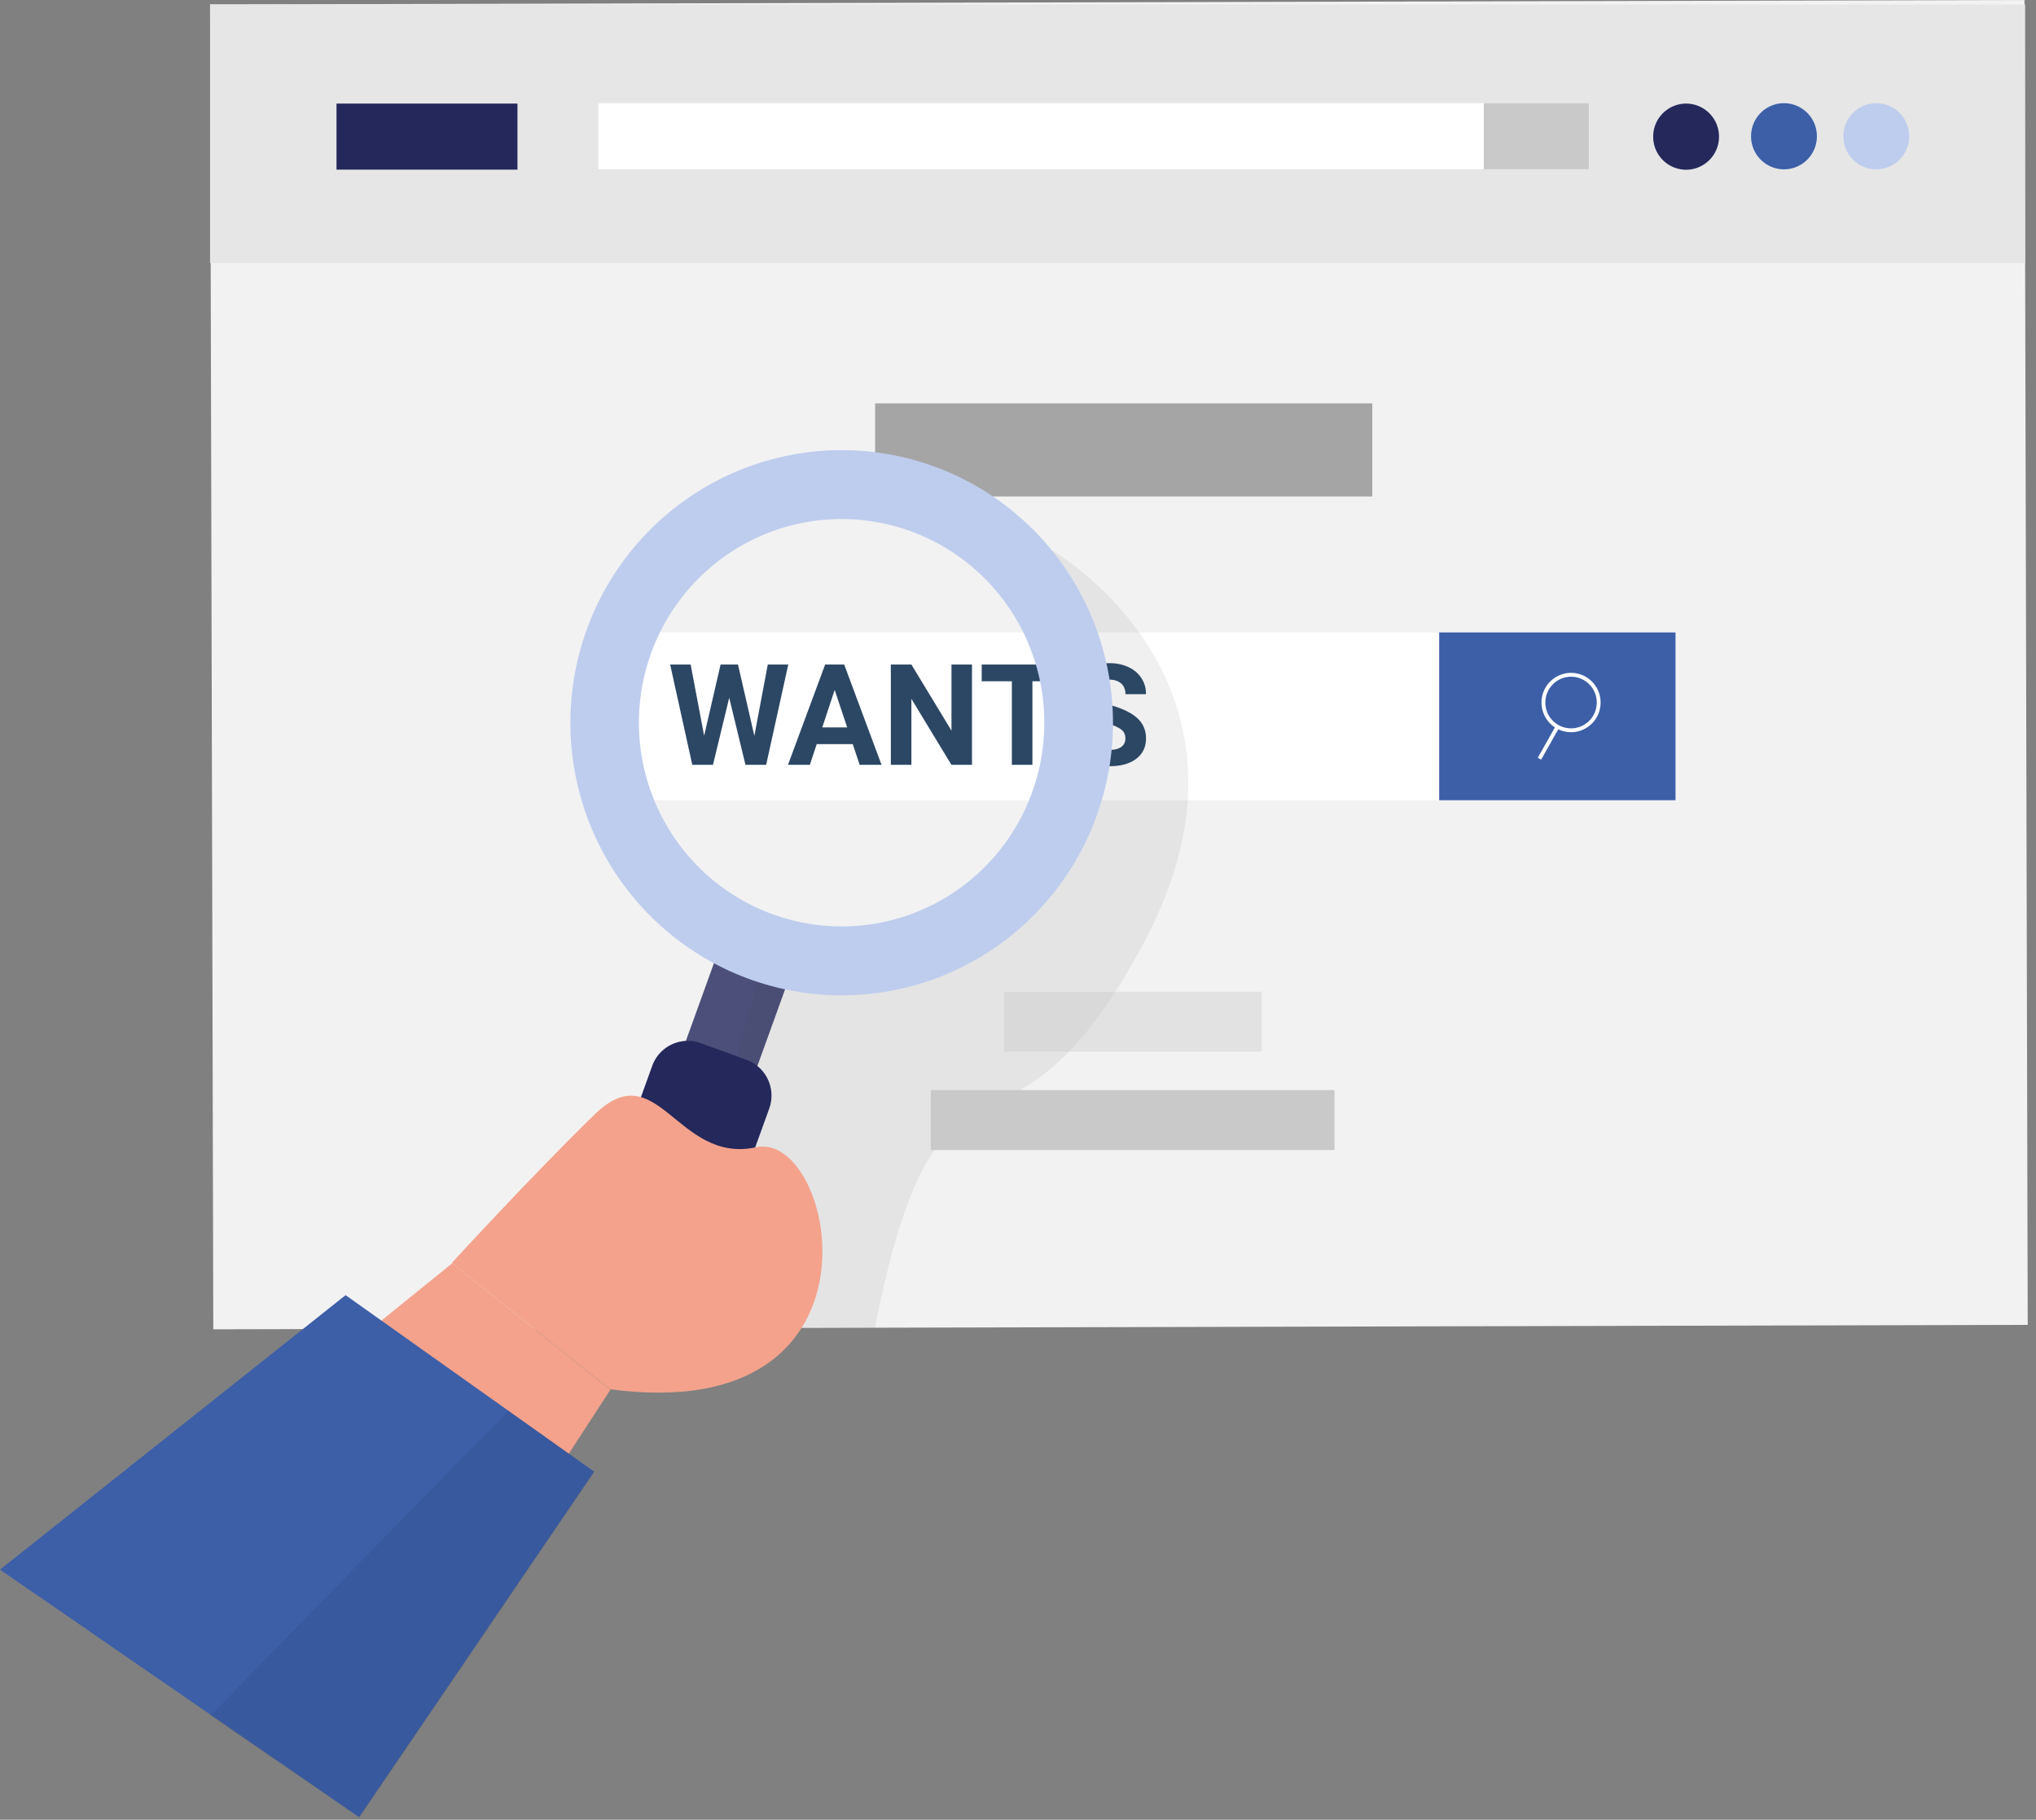 <svg width="179" height="160" fill="none" xmlns="http://www.w3.org/2000/svg"><rect width="100%" height="100%" fill="#808080" stroke="none"/><path d="M177.988 0L18.468.392l.284 116.49 159.52-.392L177.988 0z" fill="#F2F2F2"/><path d="M178.046.392H18.469V23.13h159.577V.392z" fill="#E6E6E6"/><path d="M3.5 140.412l36.27-29.346 13.895 11.128-23.593 36.277L3.5 140.412z" fill="#F4A28C"/><path d="M0 138.012l31.572 21.766 20.663-30.382-21.852-15.518L0 138.012z" fill="#3C5FA8"/><path opacity=".06" d="M44.705 124.035l-26.236 26.826 13.157 8.947 20.663-30.382-7.584-5.391z" fill="#000"/><path d="M148.237 14.924a2.901 2.901 0 002.894-2.908 2.901 2.901 0 00-2.894-2.908 2.9 2.9 0 00-2.893 2.908 2.9 2.9 0 002.893 2.908z" fill="#24285B"/><path d="M156.843 14.889a2.9 2.9 0 002.893-2.908 2.9 2.9 0 00-2.893-2.908 2.901 2.901 0 00-2.894 2.908 2.901 2.901 0 002.894 2.908z" fill="#3C5FA8"/><path d="M164.956 14.889a2.901 2.901 0 002.894-2.908 2.901 2.901 0 00-2.894-2.908 2.901 2.901 0 00-2.894 2.908 2.901 2.901 0 002.894 2.908z" fill="#BECDEE"/><path d="M139.703 9.073H52.602v5.809h87.101v-5.81z" fill="#fff"/><path d="M139.689 9.073h-9.24v5.809h9.24v-5.81z" fill="#C9C9C9"/><path d="M147.315 55.606H53.789v14.756h93.526V55.606z" fill="#fff"/><path d="M147.309 55.606h-20.778v14.756h20.778V55.606z" fill="#3C5FA8"/><path d="M120.649 35.467H76.937v8.184h43.712v-8.184z" fill="#A5A5A5"/><path d="M70.606 82.595l-6.254-2.281-7.953 22.016 6.255 2.281 7.952-22.016z" fill="#24285B"/><path opacity=".06" d="M92.44 48.366s20.392 11.574 8.08 34.614c-12.313 23.041-17.813 4.751-23.6 33.758H58.477l8.68-32.584 9.763.943 10.822-3.866 6.095-9.767V58.508L92.44 48.366z" fill="#000"/><path opacity=".18" d="M70.606 82.595l-6.254-2.281-7.953 22.016 6.255 2.281 7.952-22.016z" fill="#fff"/><path d="M65.633 93.187l-4.026-1.469a3.326 3.326 0 00-4.267 2.004l-6.627 18.35a3.352 3.352 0 001.994 4.288l4.026 1.468A3.325 3.325 0 0061 115.824l6.627-18.349a3.352 3.352 0 00-1.994-4.288z" fill="#24285B"/><path d="M117.325 95.848h-35.49v5.269h35.49v-5.27z" fill="#C9C9C9"/><path opacity=".39" d="M110.921 87.202H88.273v5.269h22.648V87.2z" fill="#C9C9C9"/><path d="M39.73 111.038s6.97-7.609 12.542-13.043c5.572-5.434 7.22 4.384 14.203 2.879 6.983-1.504 12.398 24.646-12.85 21.277L39.73 111.038z" fill="#F4A28C"/><path d="M138.123 64.211a2.434 2.434 0 002.428-2.44 2.434 2.434 0 00-2.428-2.44 2.434 2.434 0 00-2.428 2.44 2.434 2.434 0 002.428 2.44zm-1.153-.381l-1.626 2.88" stroke="#fff" stroke-width=".338" stroke-miterlimit="10"/><path d="M45.493 9.108H29.586v5.809h15.907V9.108z" fill="#24285B"/><path d="M66.321 64.704l1.181-6.273h1.801l-1.945 8.816h-1.82l-1.427-5.897-1.428 5.897h-1.82l-1.945-8.816h1.801l1.187 6.26 1.446-6.26h1.53l1.44 6.273zm8.651.726h-3.169l-.602 1.817h-1.922l3.265-8.816h1.675l3.283 8.816H75.58l-.608-1.817zm-2.68-1.47h2.192l-1.102-3.3-1.09 3.3zm13.162 3.287h-1.808l-3.518-5.8v5.8h-1.807V58.43h1.807l3.524 5.813V58.43h1.802v8.816zm7.999-7.344h-2.686v7.344H88.96v-7.344h-2.651V58.43h7.144v1.472zm5.488 5.031c0-.343-.12-.605-.361-.787-.241-.186-.675-.38-1.301-.581-.627-.206-1.123-.408-1.488-.606-.996-.54-1.494-1.27-1.494-2.186 0-.476.132-.9.397-1.271.27-.375.653-.668 1.15-.878a4.333 4.333 0 011.688-.315c.626 0 1.184.115 1.674.345.49.226.87.547 1.139.963.273.416.409.888.409 1.417h-1.807c0-.404-.126-.717-.38-.939-.252-.226-.608-.339-1.066-.339-.441 0-.785.095-1.03.285a.882.882 0 00-.367.739c0 .286.142.526.428.72.289.194.712.375 1.27.545 1.029.31 1.778.696 2.248 1.156.469.46.704 1.034.704 1.72 0 .763-.287 1.362-.861 1.798-.574.432-1.347.648-2.32.648a4.49 4.49 0 01-1.843-.37c-.554-.25-.978-.59-1.27-1.023-.29-.431-.434-.932-.434-1.501h1.813c0 .973.578 1.459 1.735 1.459.43 0 .765-.087 1.006-.26a.866.866 0 00.361-.739z" fill="#2B4764"/><path d="M82.135 41.017a23.739 23.739 0 00-13.826-.746 23.828 23.828 0 00-11.909 7.1 24.018 24.018 0 00-5.977 12.551 24.076 24.076 0 001.968 13.774 23.928 23.928 0 009.251 10.353 23.76 23.76 0 0013.416 3.444 23.776 23.776 0 0013.058-4.625 23.958 23.958 0 008.301-11.138 24.079 24.079 0 00-.81-18.33 23.965 23.965 0 00-5.51-7.538 23.83 23.83 0 00-7.962-4.845zM67.918 80.382a17.828 17.828 0 01-8.283-6.23 17.977 17.977 0 01-.885-19.88 17.85 17.85 0 017.697-6.948 17.741 17.741 0 0110.24-1.48 17.784 17.784 0 019.334 4.488 17.927 17.927 0 015.278 8.943c.841 3.44.648 7.053-.555 10.382a17.917 17.917 0 01-3.6 5.978 17.817 17.817 0 01-5.602 4.137 17.74 17.74 0 01-13.624.61z" fill="#BECDEE"/></svg>